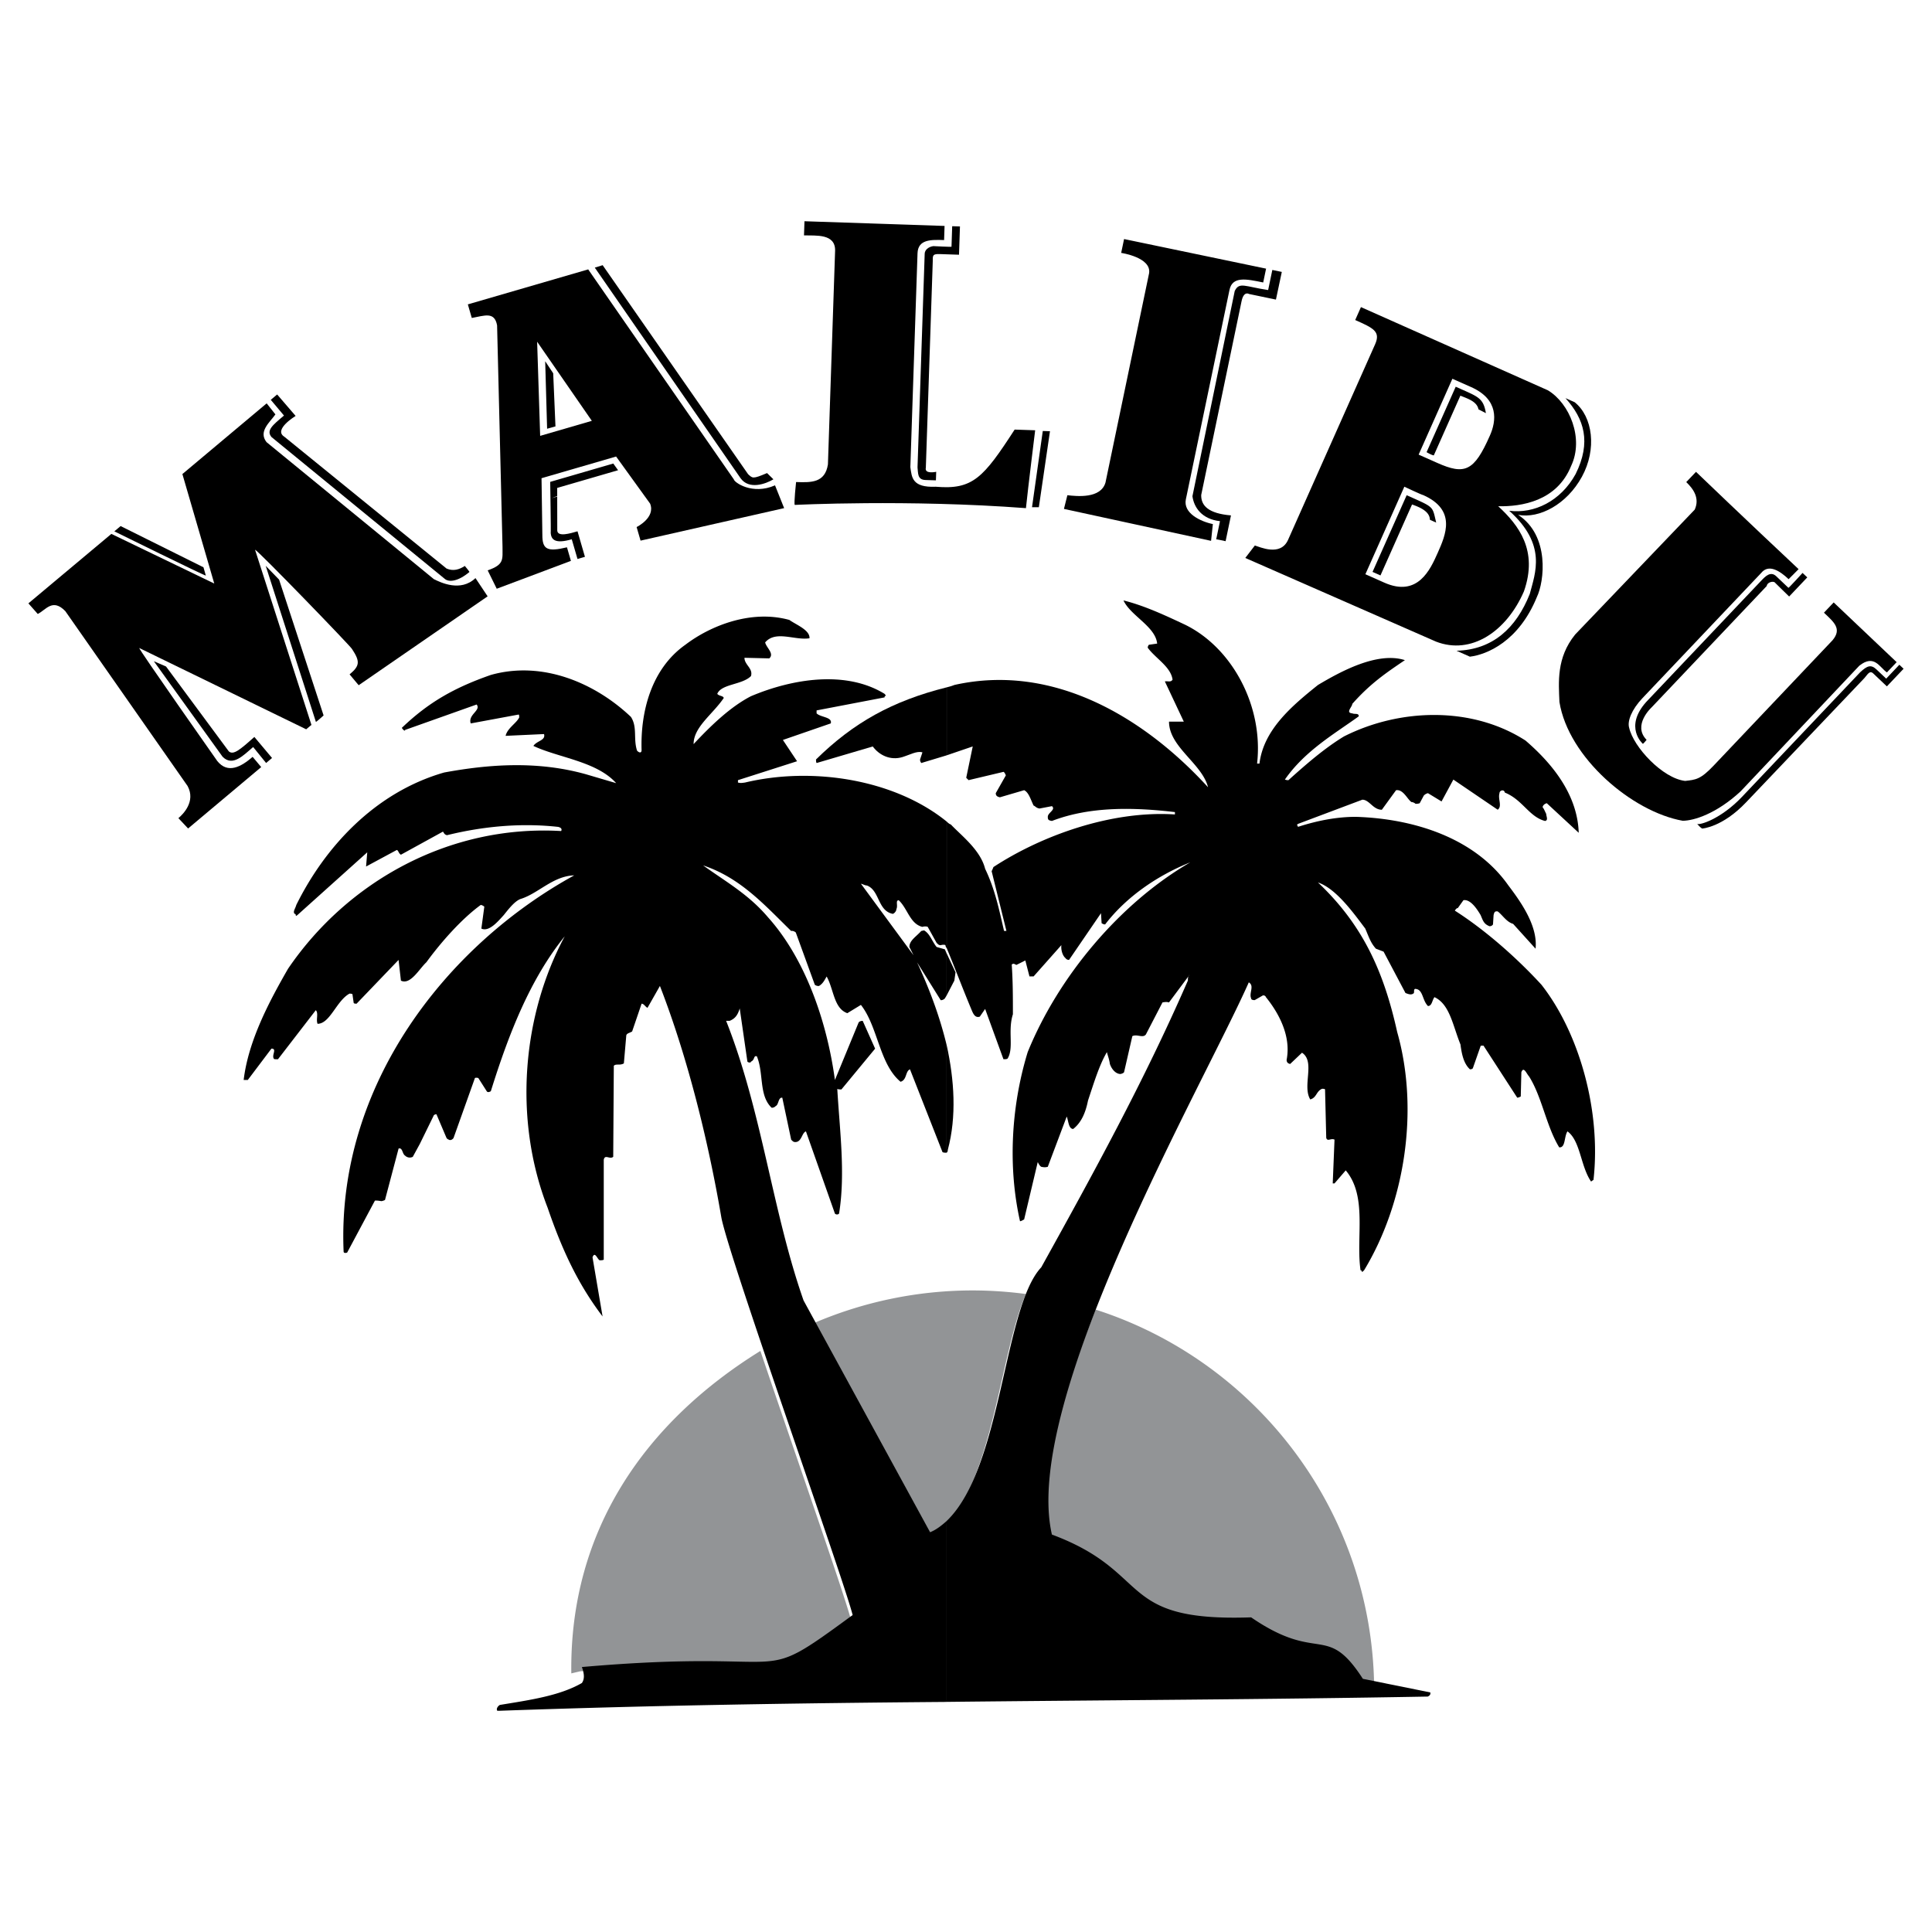 <svg xmlns="http://www.w3.org/2000/svg" width="2500" height="2500" viewBox="0 0 192.756 192.756"><g fill-rule="evenodd" clip-rule="evenodd"><path fill="#fff" d="M0 0h192.756v192.756H0V0z"/><path d="M57.87 166.75c22.296-1.947 16.869 2.242 27.016-5.191-.636-2.465-5.409-16.092-9.021-26.777-11.41 7.066-19.054 17.826-18.865 32.172l.87-.204zM94.264 152.18c4.797-4.592 5.533-17.166 8.088-23.076a40.528 40.528 0 0 0-5.281-.357 40.196 40.196 0 0 0-16.043 3.334l11.584 21.221c.59-.238 1.12-.65 1.652-1.122zM104.764 153.537c10.145 3.775 6.311 8.73 19.877 8.258 6.785 4.66 7.492.473 11.148 6.135l1.309.264c-.258-17.584-11.842-32.42-27.789-37.535-3.487 8.868-5.807 17.398-4.545 22.878z" fill="#929496"/><path d="M174.209 80.047l11.801-12.393c.283-.298.51-.818.881-.466l1.363 1.292 1.668-1.759-.422-.4-1.314 1.387s-.596-.563-.967-.916c-.57-.54-.951-.348-1.627.276l-11.799 12.441c-2.1 2.213-4.271 2.866-4.469 2.678 0 0 .27.353.502.477 0 .002 2.01-.116 4.383-2.617z"/><path d="M173.656 78.959l11.846-12.539c1.49-1.18 2.004.143 2.756.667l.971-1.024-6.283-5.958-.971 1.023c.99.94 1.828 1.6.854 2.754l-11.871 12.516c-1.293 1.362-1.766 1.398-2.834 1.515-2.26-.262-5.156-3.394-5.58-5.293-.213-.665.258-1.842 1.314-2.956l11.871-12.516c.732-.889 1.82-.217 2.721.636l.996-1c-5.104-4.783-10.236-9.709-10.236-9.709l-.973 1.023c.76.721 1.348 1.638.846 2.746l-11.928 12.461c-1.893 2.329-1.646 4.8-1.57 6.73.896 5.554 7.252 10.956 12.299 11.853 1.118-.005 3.36-.7 5.772-2.929z"/><path d="M163.906 74.21c.059.001.375-.396.375-.396-1.439-1.459.486-3.224.486-3.224l11.494-12.119c.033-.299.459-.509.779-.391 0 0 1.115 1.104 1.463 1.434l1.809-1.907-.471-.446s-1.404 1.546-1.41 1.486l-1.221-1.159c-.562-.533-1.094.029-1.471.425l-11.494 12.119c-2.251 2.523-.339 4.178-.339 4.178zM18.767 82.657l7.294-6.125-.856-1.02c-1.133.984-2.469 1.731-3.525.419 0 0-7.85-11.164-7.791-11.282l16.66 8.113.523-.439-5.625-17.471c.236 0 9.688 9.78 9.678 9.907.833 1.262.756 1.683-.246 2.525l.907 1.081 12.865-8.868-1.213-1.821c-1.481 1.422-3.489.433-4.147.108l-16.7-13.673c-.826-1.062.298-1.941.887-2.766l-.873-1.102-8.408 7.054 3.18 10.921-10.266-4.951-8.277 6.931.934 1.058c.826-.413 1.472-1.592 2.747-.286l12.201 17.45c.842 1.552-.473 2.834-.917 3.208l.968 1.029z"/><path d="M25.258 74.532l1.291 1.591.593-.498-1.764-2.1c-1.462 1.302-2.089 1.829-2.548 1.441l-6.265-8.469-1.214-.525 6.851 9.521c1.015 1.049 2.115-.171 3.056-.961zM32.285 71.38l-4.441-13.552-1.334-1.376 5.007 15.571c.059.001.768-.643.768-.643zM44.388 57.765c.424.347 1.336.234 2.442-.694.059 0-.455-.607-.455-.607-.566.371-1.168.543-1.822.26L28.367 43.571c-1.126-.704 1.1-2.053 1.126-2.075l-1.841-2.139-.637.534 1.318 1.569c-1.185.995-1.778 1.492-1.245 2.145l17.3 14.16zM20.536 57.425l-.236-.826-8.265-4.113-.627.527s9.069 4.471 9.128 4.412zM122.279 53.995l.535-2.573c-2.25-.19-2.994-.973-2.969-2.037l4.027-19.337c.221-1.059.744-.717.744-.717l2.684.56.586-2.761-.945-.197-.418 2.005c-2.324-.345-2.881-.844-3.334.096l-4.219 20.473c.152 1.112.92 2.284 2.748 2.49l-.375 1.805c.059-.003.936.193.936.193z"/><path d="M120.828 53.96l.18-1.672c-1.26-.262-2.98-1.097-2.695-2.467l4.354-20.897c.289-1.381 1.658-1.096 3.363-.741l.287-1.381-14.168-2.952-.289 1.381s3.023.443 2.787 2.021l-4.354 20.897c-.477 1.621-2.848 1.365-3.801 1.259l-.342 1.366 14.678 3.186zM79.297 50.376s11.265-.569 23.061.322c.209-2.029.92-7.769.92-7.769l-2.047-.069c-3.121 4.812-4.174 6.021-7.876 5.701-2.372.103-2.382-.952-2.53-1.952l.716-21.334c.047-1.41 1.355-1.366 2.651-1.323l.047-1.41-13.977-.469-.047 1.41c1.171.04 3.132-.198 3.103 1.516l-.716 21.334c-.29 1.857-1.677 1.811-3.178 1.76 0 .002-.239 2.214-.127 2.283zM103.646 50.604l1.11-7.58-.717-.024-1.074 7.604h.681z"/><path d="M93.376 47.925l.029-.853s-1.193.267-1.034-.411l.69-20.572c.017-.511-.097-.779.708-.739l1.911.064.095-2.821-.775-.024-.068 2.047c-.002.034-1.819-.061-1.819-.061-.542.083-.845.422-.856.746l-.716 21.334c.072.54-.041 1.229.789 1.256l1.046.034zM77.325 48.423c-2.26.989-4.073-.291-4.113-.6L58.685 26.877l-12.008 3.491.394 1.355c1.306-.237 2.262-.658 2.524.735l.541 22.073c-.007 1.282.2 1.791-1.479 2.374l.903 1.834 7.401-2.779-.394-1.355c-1.992.484-2.457.193-2.455-1.229l-.083-5.664 7.44-2.164 3.394 4.701c.562 1.401-1.347 2.335-1.347 2.335l.394 1.355 14.324-3.242-.909-2.274zm-23.433-4.937l-.302-9.392 5.458 7.893-5.156 1.499z"/><path d="M61.188 46.247l-6.294 1.83s.084 5.159.049 5.058c.039.747.485 1.139 2.102.668l.572 1.967.743-.216-.741-2.546c-.743.216-1.963.583-2.021-.063l-.007-4.265 6.075-1.766-.478-.667zM77.164 47.821l-.636-.623c-1.465.628-1.443.507-1.889.115L60.127 26.458l-.785.243L73.878 47.7c.844 1.2 2.53.577 3.286.121zM55.419 42.544l-.226-5.301-.799-1.202.191 6.734.834-.231zM154.432 38.94l-18.65-8.3-.572 1.289c1.807.805 2.557 1.138 1.982 2.427l-8.68 19.502c-.758 1.705-2.846.693-3.316.567l-.953 1.242 19.029 8.347c3.506 1.36 7.035-1.004 8.771-5.014 1.436-4.094-.533-6.614-2.564-8.491 2.301.04 5.848-.484 7.277-4.032 1.285-2.718-.141-6.229-2.324-7.537zm-9.112 25.985c3.592-.096 5.941-2.238 7.305-5.667.547-2.098 1.734-4.907-2.051-8.3 2.477.32 5.129-.94 6.627-3.662 1.578-3.184.863-5.495-1.014-7.575l.916.407c1.811 1.441 2.236 4.685.721 7.445-1.516 2.763-4.242 4.189-6.359 3.796 3.17 2.058 2.621 6.646 1.867 8.204-1.809 4.426-4.984 5.74-6.682 5.944l-1.33-.592zm-1.884-9.757c-.736 1.653-1.98 4.449-5.326 2.961l-1.885-.838 3.887-8.733s1.766.836 1.885.838c3.345 1.489 2.235 3.982 1.439 5.772zm5.199-11.684c-1.562 3.539-2.492 3.923-5.236 2.701l-1.861-.828 3.367-7.568 1.885.838c2.763 1.23 2.521 3.365 1.845 4.857z"/><path d="M141.029 49.714l-.686-.306-3.404 7.651.791.352 3.15-7.079c.904.315 1.764.734 1.783 1.528l.625.277c-.37-1.535-.179-1.497-2.259-2.423zM145.955 38.904l-.719-.32-2.906 6.529s.543.317.721.32l2.65-5.957c.791.315 1.66.602 1.807 1.365l.74.379c-.236-1.401-.693-1.604-2.293-2.316zM94.449 151.748v18.049c15.984-.176 31.971-.236 48.016-.531.059-.059.295-.117.236-.412l-6.727-1.357c-3.656-5.662-4.365-1.475-11.148-6.133-13.566.471-9.732-4.484-19.877-8.26-3.068-13.33 15.041-44.711 19.643-55.094.59.355 0 1.062.234 1.594 0 .117.119.178.355.178l.826-.473c.059 0 .234 0 .293.176 1.24 1.535 2.537 3.836 2.066 6.254 0 .176.059.354.354.412l1.18-1.121c1.355.885 0 3.305.824 4.66.65-.176.59-.826 1.182-1.061.117 0 .234 0 .293.059l.119 4.836c.117.414.471 0 .826.178l-.178 4.365h.178l1.119-1.299c2.184 2.596 1.004 6.666 1.477 9.969.234 0 0 .355.354 0 4.01-6.605 5.545-15.867 3.303-23.771-1.357-6.135-3.48-10.735-7.904-14.922 1.77.59 3.48 2.949 4.719 4.601.355.826.531 1.416 1.062 2.006l.766.294 2.184 4.129c.176.059.531.236.768.059.176-.059 0-.354.176-.471.826 0 .707 1.121 1.299 1.709.412 0 .412-.588.648-.885 1.533.709 1.828 2.832 2.596 4.721.117.885.295 1.887.943 2.477.059 0 .236 0 .295-.117l.766-2.184c0-.059.061-.059.295-.059l3.363 5.191c.117 0 .236-.061.354-.119l.059-2.418c.236-.648.531.178.768.414 1.297 2.062 1.711 4.953 3.008 7.078.648.059.473-1.062.826-1.594 1.297.945 1.297 3.48 2.359 5.014.178-.176 0 0 .236-.176.766-6.783-1.357-14.57-5.191-19.467-2.713-2.949-5.84-5.603-8.611-7.373-.119 0 .295-.413.236-.236l.59-.825c.707-.119 1.355.884 1.709 1.474.236.531.295.885.887 1.121.059 0 .236 0 .354-.177l.059-.944c.059-.177.059-.413.412-.354.473.354.885 1.062 1.535 1.239l2.24 2.478c.236-2.242-1.416-4.602-2.713-6.312-3.361-4.778-9.496-6.666-15.219-6.843-2.006 0-3.953.414-5.781 1.003 0-.295-.236 0 0-.295l6.43-2.418c.709 0 1.062 1.002 1.947 1.002l1.416-1.947c.707-.118 1.119.885 1.533 1.18.178 0 .354.118.412.177.061 0 .238 0 .414-.059l.412-.767a.825.825 0 0 1 .414-.235l1.355.825 1.18-2.182 4.424 3.008c.473-.354 0-1.062.178-1.651 0-.295.473-.413.531-.06 1.77.708 2.418 2.418 4.01 2.832.355-.059.119-.472.119-.708-.178-.354-.236-.531-.355-.649 0-.177.178-.354.414-.413l3.186 2.95c-.119-3.598-2.359-6.666-5.309-9.203-5.309-3.42-12.506-3.244-18.109-.413-1.947 1.18-3.775 2.772-5.545 4.365-.117 0-.176 0-.354-.059 2.006-2.891 5.014-4.601 7.373-6.312 0-.354-.412-.177-.648-.295-.709-.059 0-.649 0-.944 1.828-2.065 3.42-3.126 5.25-4.365-2.773-.885-6.49 1.18-8.672 2.477-2.654 2.124-5.426 4.483-5.84 7.845h-.236c.65-5.721-2.477-11.562-7.195-13.862-1.887-.886-4.012-1.888-6.135-2.418.707 1.532 3.186 2.595 3.361 4.306l-.824.118s-.117.118-.117.294c.766 1.062 2.299 1.888 2.477 3.186-.178.295-.473.118-.768.177l1.889 4.011h-1.475c0 2.537 3.303 4.188 3.893 6.547-6.193-6.783-15.277-12.446-25.305-10.205-.295.118-.531.177-.767.236v6.783l2.596-.885-.65 3.126.236.236 3.48-.826c.059 0 .178.178.236.354l-1.004 1.77c0 .235.119.354.414.413l2.418-.708c.473.236.648.944.943 1.534.178.059.236.236.59.295l1.24-.236c.412.354-.414.649-.414 1.062 0 .295.061.354.414.414 3.834-1.475 8.199-1.357 12.27-.885v.236c-6.371-.413-13.332 2.124-18.109 5.25-.061.177-.178.413-.178.413l1.475 5.958h-.236c-.471-2.005-.885-4.129-1.887-6.194-.473-1.887-2.36-3.303-3.42-4.424-.178-.059-.296-.177-.414-.295v12.623c.826 2.006 1.534 3.893 2.418 6.016.177.414.355 1.004.884.826l.531-.768 1.828 5.016c.236 0 .295 0 .412-.061.65-1.061 0-2.771.531-4.424 0-1.711 0-3.303-.117-4.955.236-.235.412.118.531 0l.826-.412.412 1.592h.412l2.773-3.125c-.059.472.117 1.062.412 1.298a.4.4 0 0 0 .354.177l3.186-4.66.061 1.002c.117.059.176.118.354.118 2.123-2.772 5.25-4.896 8.494-6.193-7.02 4.07-13.154 11.383-16.223 18.934-1.711 5.604-1.945 11.621-.766 16.871.117 0 .295-.119.412-.178l1.357-5.723c.117.236.236.414.354.473.295.059.412.059.648 0l1.889-5.014c.176.414.176 1.238.648 1.238.826-.648 1.238-1.65 1.475-2.83.59-1.77 1.121-3.539 1.887-4.838.061.295.236.709.295 1.18.178.531.59 1.004 1.062 1.004.295-.061.354-.178.354-.178l.826-3.598c.473-.236 1.062.236 1.357-.178l1.65-3.186c.355-.059.414-.059.65 0l2.064-2.771c-.178.176-.178.354-.178.59-4.424 10.145-9.498 19.348-14.629 28.607-3.777 4.015-3.894 20.001-9.439 25.31z"/><path d="M94.449 104.264v10.734s.118-.059.118-.295c.885-3.303.649-6.959-.118-10.439zM94.449 95.121v4.188l.767-1.475.118-.826-.885-1.887zM94.449 75.36v-6.783c-5.427 1.356-9.32 3.539-13.036 7.196 0 .177 0 .236.059.354l5.604-1.652c.649.885 1.77 1.415 2.949 1.062.767-.236 1.475-.649 2.006-.472l-.236.708c0 .117 0 .177.118.354l2.536-.767z"/><path d="M94.449 94.589V81.966C89.199 77.719 81 76.48 74.334 78.073c-.412.059-.472.059-.708 0v-.236l5.898-1.888-1.415-2.124 4.778-1.651c.177-.648-1.002-.59-1.416-1.002v-.295l6.783-1.298c0-.295.295 0 0-.354-3.834-2.359-9.143-1.533-13.331.236-2.064 1.062-4.011 2.949-5.722 4.778 0-1.71 1.888-2.95 3.009-4.601-.059-.236-.472-.177-.648-.413.412-1.002 2.477-.885 3.361-1.77.237-.767-.648-1.121-.648-1.828l2.477.059c.531-.472-.294-1.062-.412-1.592 1.061-1.239 2.948-.177 4.423-.414.059-.826-1.356-1.356-2.006-1.828-3.834-1.062-7.904.59-10.381 2.478-3.421 2.418-4.483 6.725-4.365 10.5 0 .472-.472.118-.472 0-.354-1.18.059-2.3-.589-3.303-3.48-3.303-8.73-5.663-13.98-4.188-3.717 1.297-6.252 2.772-8.848 5.25-.118 0 .295.472.295.236l7.137-2.536c.472.59-.885 1.002-.589 1.887l4.777-.885c.059 0 .059.177.059.295-.295.59-1.18 1.062-1.356 1.829l3.834-.177c.177.649-.708.649-1.062 1.181 2.478 1.179 6.312 1.533 8.258 3.716l-3.008-.885c-4.837-1.357-9.674-1.003-14.157-.177-6.96 2.005-11.916 7.491-14.747 13.213-.118.413-.354.649-.177.885.236 0 0 .354.295.118l6.96-6.252-.118 1.416 3.067-1.652c.177.059.177.354.413.472l4.188-2.301c.118.118.118.295.413.354 3.598-.885 7.374-1.239 11.089-.826.236.059.413.177.295.413-11.208-.649-21.353 5.073-27.252 13.744-1.829 3.186-3.952 7.137-4.424 11.09h.413l2.359-3.127c.59 0 0 .648.236 1.002 0 .061.177.061.413.061l3.775-4.896c.295.295 0 .943.177 1.357 1.238 0 1.887-2.301 3.185-3.01.059 0 .236 0 .295.059l.118.826c0 .119.177.119.295.119l4.188-4.366.236 2.065c.944.471 1.829-1.18 2.537-1.829 1.416-1.946 3.48-4.306 5.427-5.722a.65.65 0 0 1 .354.177l-.294 2.183c.767.354 1.651-.708 2.241-1.357.472-.59 1.062-1.356 1.652-1.593 1.769-.531 3.245-2.3 5.368-2.359-12.682 6.96-23.713 20.881-23.005 37.516 0 .176.177.176.354.117l2.772-5.189c.236 0 .295 0 .649.059a1.2 1.2 0 0 0 .354-.119l1.357-5.131c.413-.117.354.531.649.707a.658.658 0 0 0 .767.119l.708-1.299 1.356-2.771c0-.059.118-.178.295-.178l1.003 2.359s.059.119.236.178c.177.119.413-.059.472-.178l2.124-5.957c0-.059.294-.059.354 0l.826 1.297c.059.119.236.119.413 0 1.769-5.662 3.893-11.148 7.374-15.454-4.188 7.786-5.191 18.11-1.711 27.075 1.475 4.307 3.067 7.668 5.485 10.854l-1.003-5.898c.236-.648.472.176.708.295.177 0 .295 0 .413-.059v-9.969c.119-.59.59 0 .944-.295l.059-9.084c.236-.236.59 0 1.003-.236l.235-2.713c0-.295.295-.295.59-.473l.944-2.771c.235 0 .354.295.589.412l1.239-2.182c2.772 7.137 4.837 15.514 6.134 23.121.768 4.012 12.092 35.746 13.096 39.641-10.147 7.432-4.72 3.244-27.016 5.189.235.65.294 1.18 0 1.594-2.242 1.297-5.31 1.711-8.141 2.182-.118 0-.472.355-.294.59h.176c14.806-.531 29.729-.766 44.653-.885v-18.049c-.531.471-1.062.885-1.652 1.119L80.173 129.75c-3.126-8.908-4.129-18.816-7.727-27.902h.354c.589-.234.825-.648 1.002-1.238l.767 5.309c.118.119.354.119.354 0 .413-.176.237-.648.59-.529.708 1.709.178 3.893 1.475 5.131a.532.532 0 0 0 .413-.178c.296-.117.237-.885.649-.824l.886 4.188c.176.178.235.236.412.236.649 0 .649-.945 1.062-1.062l2.89 8.199a.288.288 0 0 0 .414 0c.648-4.012.059-8.316-.178-12.445.059.059.295.059.413.059l3.362-4.07-1.239-2.773c-.177 0-.354.061-.413.178l-2.359 5.723c-.824-6.076-3.067-12.211-6.665-16.222-1.947-2.301-4.188-3.54-6.489-5.191 3.716 1.238 6.076 3.893 8.79 6.547.176-.059.471.118.471.177l1.888 5.19a.628.628 0 0 0 .412.119c.413-.236.59-.65.768-.945.707 1.24.707 3.186 2.063 3.658l1.356-.826c1.711 2.182 1.829 5.898 3.953 7.668.648-.176.471-1.061.943-1.238l3.244 8.258c.118.059.236.059.413.059v-10.734c-.708-2.949-1.77-5.723-2.95-8.259l2.359 3.776a.544.544 0 0 0 .414-.178l.177-.295v-4.188l-.177-.413-.826-.236c-.472-.59-.649-1.297-1.239-1.651-.059 0-.295.059-.295.059-.531.59-1.18.944-1.18 1.592l.414.826-5.251-7.138c.236.059.413.177.59.177 1.298.472 1.062 2.537 2.596 2.832.177-.059.354-.295.354-.472.177-.354-.118-.884.236-.884.885.825 1.121 2.359 2.359 2.654.177-.059.413-.059.531 0l.885 1.593c.178.176.236.235.413.235.177-.059.414-.059.472 0a.454.454 0 0 0 .12.287z"/><path fill="#fff" d="M55.035 49.714L59 48.062h1.157l-5.122 1.652z"/></g></svg>